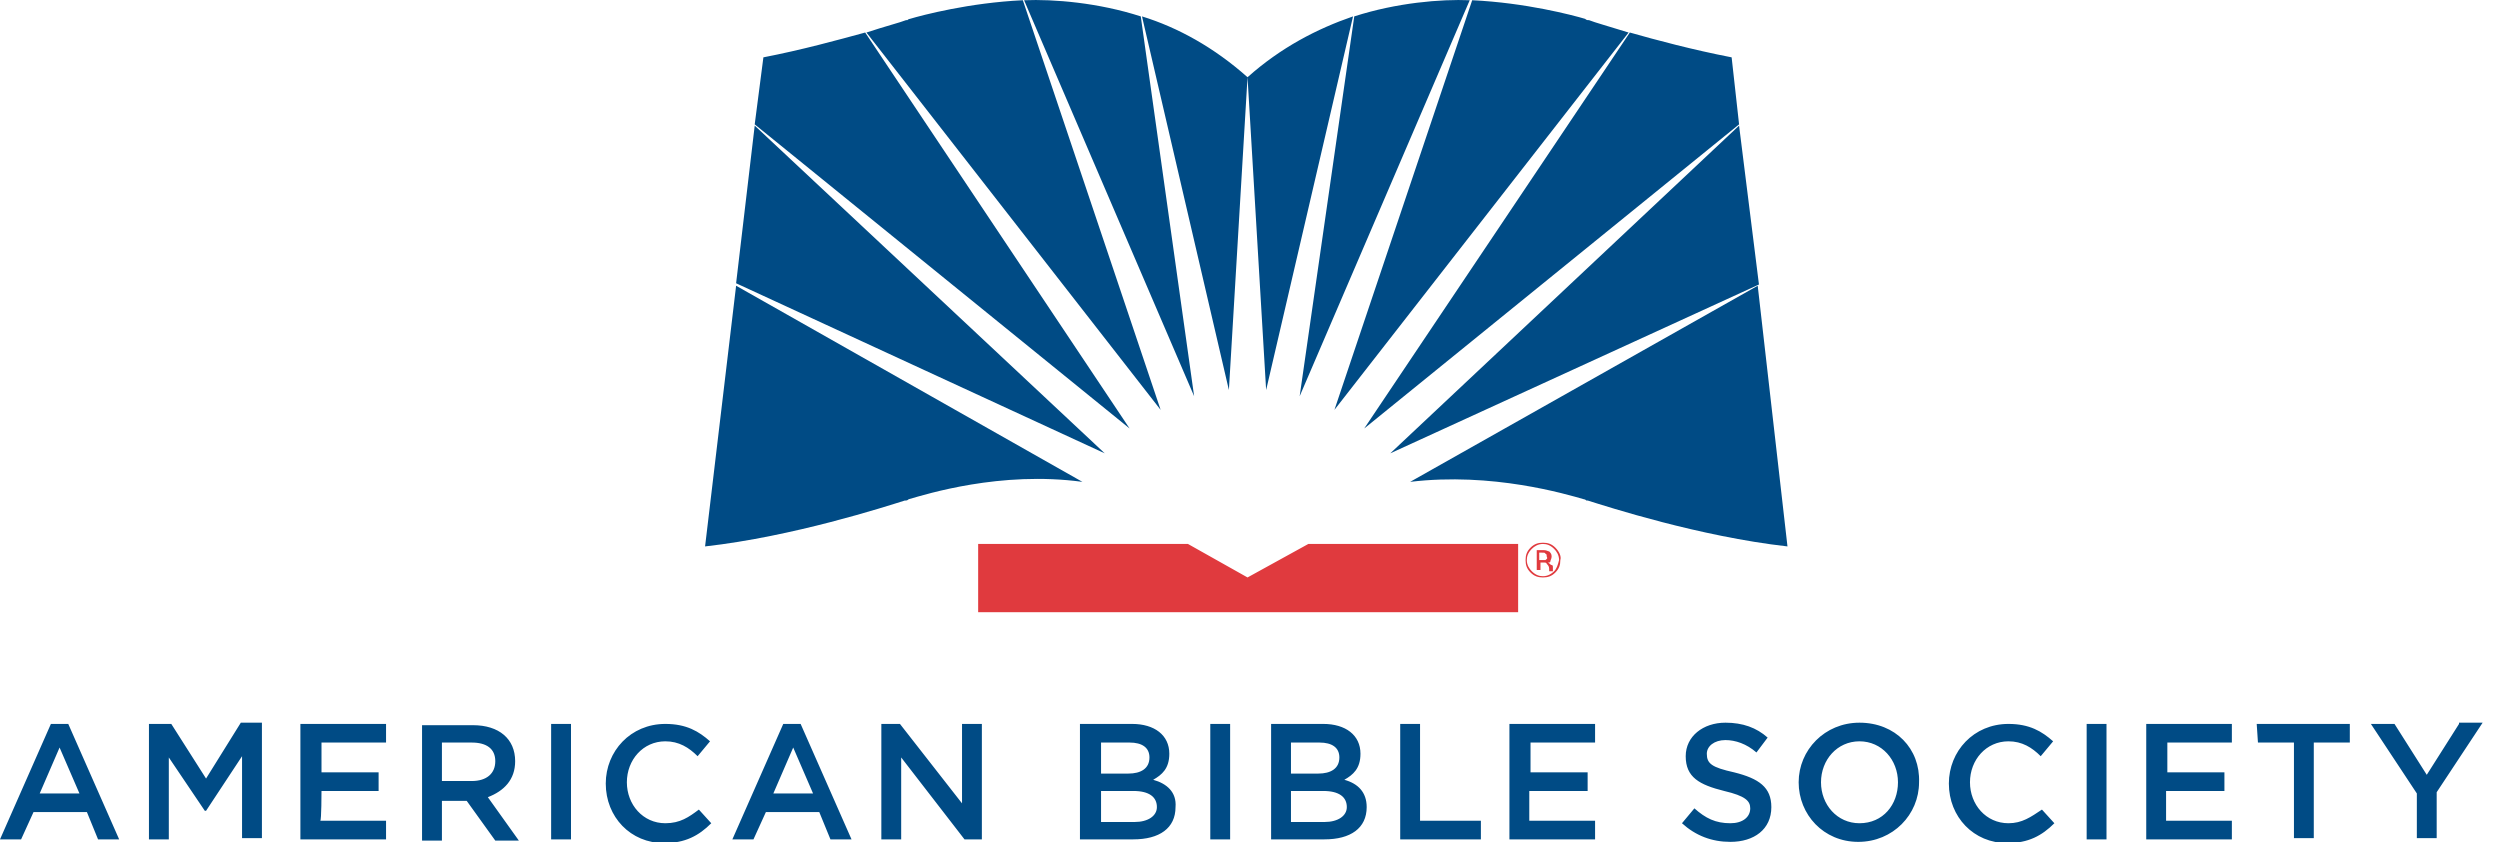 <?xml version="1.0" encoding="UTF-8"?> <svg xmlns="http://www.w3.org/2000/svg" width="95" height="32" viewBox="0 0 95 32" fill="none"><g clip-path="url(#clip0_146_154)"><path d="M1.934 27.509L0 31.896H0.802L1.274 30.858H3.302L3.726 31.896H4.528L2.594 27.509H1.934ZM1.509 30.151L2.264 28.406L3.019 30.151H1.509ZM7.83 29.585L6.509 27.509H5.66V31.896H6.415V28.783L7.783 30.811H7.83L9.198 28.736V31.849H9.953V27.462H9.151L7.83 29.585ZM12.217 30.057H14.387V29.349H12.217V28.217H14.67V27.509H11.415V31.896H14.67V31.189H12.17C12.217 31.189 12.217 30.057 12.217 30.057ZM19.576 28.925C19.576 28.076 18.962 27.557 17.972 27.557H16.038V31.943H16.793V30.434H17.736L18.821 31.943H19.717L18.538 30.293C19.151 30.057 19.576 29.632 19.576 28.925ZM16.793 29.679V28.217H17.924C18.491 28.217 18.821 28.453 18.821 28.925C18.821 29.396 18.491 29.679 17.924 29.679H16.793ZM20.943 31.896H21.698V27.509H20.943V31.896ZM25.283 31.283C24.434 31.283 23.821 30.576 23.821 29.727C23.821 28.877 24.434 28.17 25.283 28.17C25.802 28.17 26.179 28.406 26.509 28.736L26.981 28.17C26.557 27.793 26.085 27.509 25.283 27.509C23.962 27.509 23.019 28.547 23.019 29.774C23.019 31.047 23.962 32.038 25.236 32.038C26.038 32.038 26.557 31.755 27.028 31.283L26.557 30.764C26.179 31.047 25.849 31.283 25.283 31.283ZM29.764 27.509L27.83 31.896H28.632L29.104 30.858H31.132L31.557 31.896H32.358L30.424 27.509H29.764ZM29.387 30.151L30.142 28.406L30.896 30.151H29.387ZM36.557 30.528L34.198 27.509H33.491V31.896H34.245V28.783L36.651 31.896H37.311V27.509H36.557V30.528ZM43.821 29.632C44.151 29.443 44.434 29.208 44.434 28.642C44.434 27.934 43.868 27.509 43.019 27.509H41.038V31.896H43.066C44.057 31.896 44.67 31.472 44.67 30.67C44.717 30.104 44.34 29.774 43.821 29.632ZM41.84 28.217H42.925C43.396 28.217 43.679 28.406 43.679 28.783C43.679 29.208 43.349 29.396 42.877 29.396H41.84V28.217ZM43.113 31.236H41.84V30.057H43.066C43.679 30.057 43.962 30.293 43.962 30.67C43.962 31 43.632 31.236 43.113 31.236ZM45.991 31.896H46.745V27.509H45.991V31.896ZM51.085 29.632C51.415 29.443 51.698 29.208 51.698 28.642C51.698 27.934 51.132 27.509 50.283 27.509H48.302V31.896H50.33C51.321 31.896 51.934 31.472 51.934 30.67C51.934 30.104 51.604 29.774 51.085 29.632ZM49.057 28.217H50.142C50.613 28.217 50.896 28.406 50.896 28.783C50.896 29.208 50.566 29.396 50.094 29.396H49.057V28.217ZM50.33 31.236H49.057V30.057H50.283C50.896 30.057 51.179 30.293 51.179 30.67C51.179 31 50.849 31.236 50.33 31.236ZM53.962 27.509H53.208V31.896H56.274V31.189H53.962V27.509ZM58.16 30.057H60.33V29.349H58.16V28.217H60.613V27.509H57.358V31.896H60.613V31.189H58.113V30.057H58.16ZM65.896 29.349C65.047 29.16 64.859 29.019 64.859 28.642C64.859 28.358 65.141 28.123 65.566 28.123C65.943 28.123 66.368 28.264 66.745 28.594L67.17 28.028C66.745 27.651 66.226 27.462 65.566 27.462C64.717 27.462 64.057 27.981 64.057 28.736C64.057 29.538 64.576 29.821 65.519 30.057C66.321 30.245 66.509 30.434 66.509 30.717C66.509 31.047 66.226 31.283 65.755 31.283C65.189 31.283 64.811 31.094 64.387 30.717L63.915 31.283C64.434 31.755 65.047 31.991 65.755 31.991C66.651 31.991 67.311 31.519 67.311 30.67C67.311 29.915 66.84 29.585 65.896 29.349ZM70.66 27.462C69.34 27.462 68.349 28.5 68.349 29.727C68.349 30.953 69.293 31.991 70.613 31.991C71.934 31.991 72.924 30.953 72.924 29.727C72.972 28.453 72.028 27.462 70.66 27.462ZM70.66 31.283C69.811 31.283 69.198 30.576 69.198 29.727C69.198 28.877 69.811 28.17 70.66 28.17C71.509 28.17 72.123 28.877 72.123 29.727C72.123 30.576 71.557 31.283 70.66 31.283ZM76.321 31.283C75.472 31.283 74.859 30.576 74.859 29.727C74.859 28.877 75.472 28.17 76.321 28.17C76.84 28.17 77.217 28.406 77.547 28.736L78.019 28.17C77.594 27.793 77.123 27.509 76.321 27.509C75 27.509 74.057 28.547 74.057 29.774C74.057 31.047 75 32.038 76.274 32.038C77.076 32.038 77.594 31.755 78.066 31.283L77.594 30.764C77.17 31.047 76.84 31.283 76.321 31.283ZM79.293 31.896H80.047V27.509H79.293V31.896ZM82.359 30.057H84.528V29.349H82.359V28.217H84.811V27.509H81.557V31.896H84.811V31.189H82.311V30.057H82.359ZM85.802 28.217H87.17V31.849H87.924V28.217H89.293V27.509H85.755L85.802 28.217ZM93.443 27.509L92.217 29.443L90.991 27.509H90.094L91.84 30.151V31.849H92.594V30.104L94.34 27.462H93.443V27.509ZM27.972 10.764L41.981 17.227L28.679 4.774L27.972 10.764ZM46.698 14.821L47.406 2.934C46.132 1.802 44.764 1.047 43.396 0.623L46.698 14.821ZM29.009 2.179L28.679 4.726L42.925 16.283L32.877 1.236C31.84 1.519 30.472 1.896 29.009 2.179ZM26.793 20.764C30.142 20.387 33.632 19.255 34.387 19.019H34.434C34.481 19.019 34.528 18.972 34.528 18.972C35.189 18.783 38.019 17.887 41.132 18.311L27.972 10.858L26.793 20.764ZM38.915 0.009L45.377 15.057L43.349 0.623C41.745 0.104 40.047 -0.038 38.915 0.009ZM34.575 0.717C34.575 0.717 34.528 0.717 34.481 0.764H34.434C34.198 0.859 33.632 1 32.925 1.236L44.104 15.575L38.868 0.009C36.84 0.104 35.047 0.576 34.575 0.717ZM60.377 0.764H60.33C60.283 0.764 60.236 0.717 60.236 0.717C59.764 0.576 57.972 0.104 55.943 0.009L50.708 15.575L61.887 1.236C61.132 1 60.613 0.859 60.377 0.764ZM66.793 10.858L53.585 18.311C56.698 17.934 59.528 18.783 60.189 18.972C60.189 18.972 60.236 18.972 60.283 19.019H60.33C61.085 19.255 64.576 20.387 67.924 20.764L66.793 10.858ZM66.085 4.774L52.83 17.227L66.84 10.811L66.085 4.774ZM65.802 2.179C64.34 1.896 62.925 1.519 61.934 1.236L51.84 16.283L66.085 4.726L65.802 2.179ZM51.462 0.623L49.387 15.057L55.849 0.009C54.764 -0.038 53.066 0.104 51.462 0.623ZM47.406 2.934L48.113 14.821L51.415 0.623C50.047 1.094 48.679 1.802 47.406 2.934Z" fill="#004B85"></path><path d="M47.406 21.943L45.142 20.67H37.17V23.264H57.689V20.67H49.717L47.406 21.943ZM59.104 20.811C58.962 20.67 58.821 20.623 58.632 20.623C58.444 20.623 58.302 20.67 58.16 20.811C58.019 20.953 57.972 21.094 57.972 21.283C57.972 21.472 58.019 21.613 58.16 21.755C58.302 21.896 58.444 21.943 58.632 21.943C58.821 21.943 58.962 21.896 59.104 21.755C59.245 21.613 59.293 21.472 59.293 21.283C59.34 21.141 59.245 20.953 59.104 20.811ZM59.057 21.707C58.962 21.802 58.821 21.896 58.632 21.896C58.491 21.896 58.349 21.849 58.208 21.707C58.113 21.613 58.019 21.472 58.019 21.283C58.019 21.141 58.066 21 58.208 20.858C58.302 20.764 58.444 20.67 58.632 20.67C58.774 20.67 58.915 20.717 59.057 20.858C59.151 20.953 59.245 21.094 59.245 21.283C59.198 21.472 59.151 21.613 59.057 21.707ZM58.962 21.141C58.962 21.047 58.915 21 58.868 20.953C58.821 20.953 58.774 20.906 58.679 20.906H58.396V21.66H58.538V21.377H58.632C58.727 21.377 58.774 21.377 58.774 21.424C58.821 21.472 58.868 21.519 58.868 21.613V21.707H59.01V21.66V21.566C59.01 21.519 59.01 21.472 58.962 21.472C58.915 21.472 58.915 21.424 58.821 21.377C58.868 21.377 58.915 21.377 58.915 21.33C58.915 21.283 58.962 21.236 58.962 21.141ZM58.727 21.283H58.491V21H58.585C58.679 21 58.727 21 58.727 21.047C58.774 21.047 58.774 21.094 58.774 21.141C58.821 21.236 58.774 21.236 58.727 21.283Z" fill="#E03A3E"></path></g><defs><clipPath id="clip0_146_154"><rect width="94.34" height="32" fill="white"></rect></clipPath></defs></svg> 